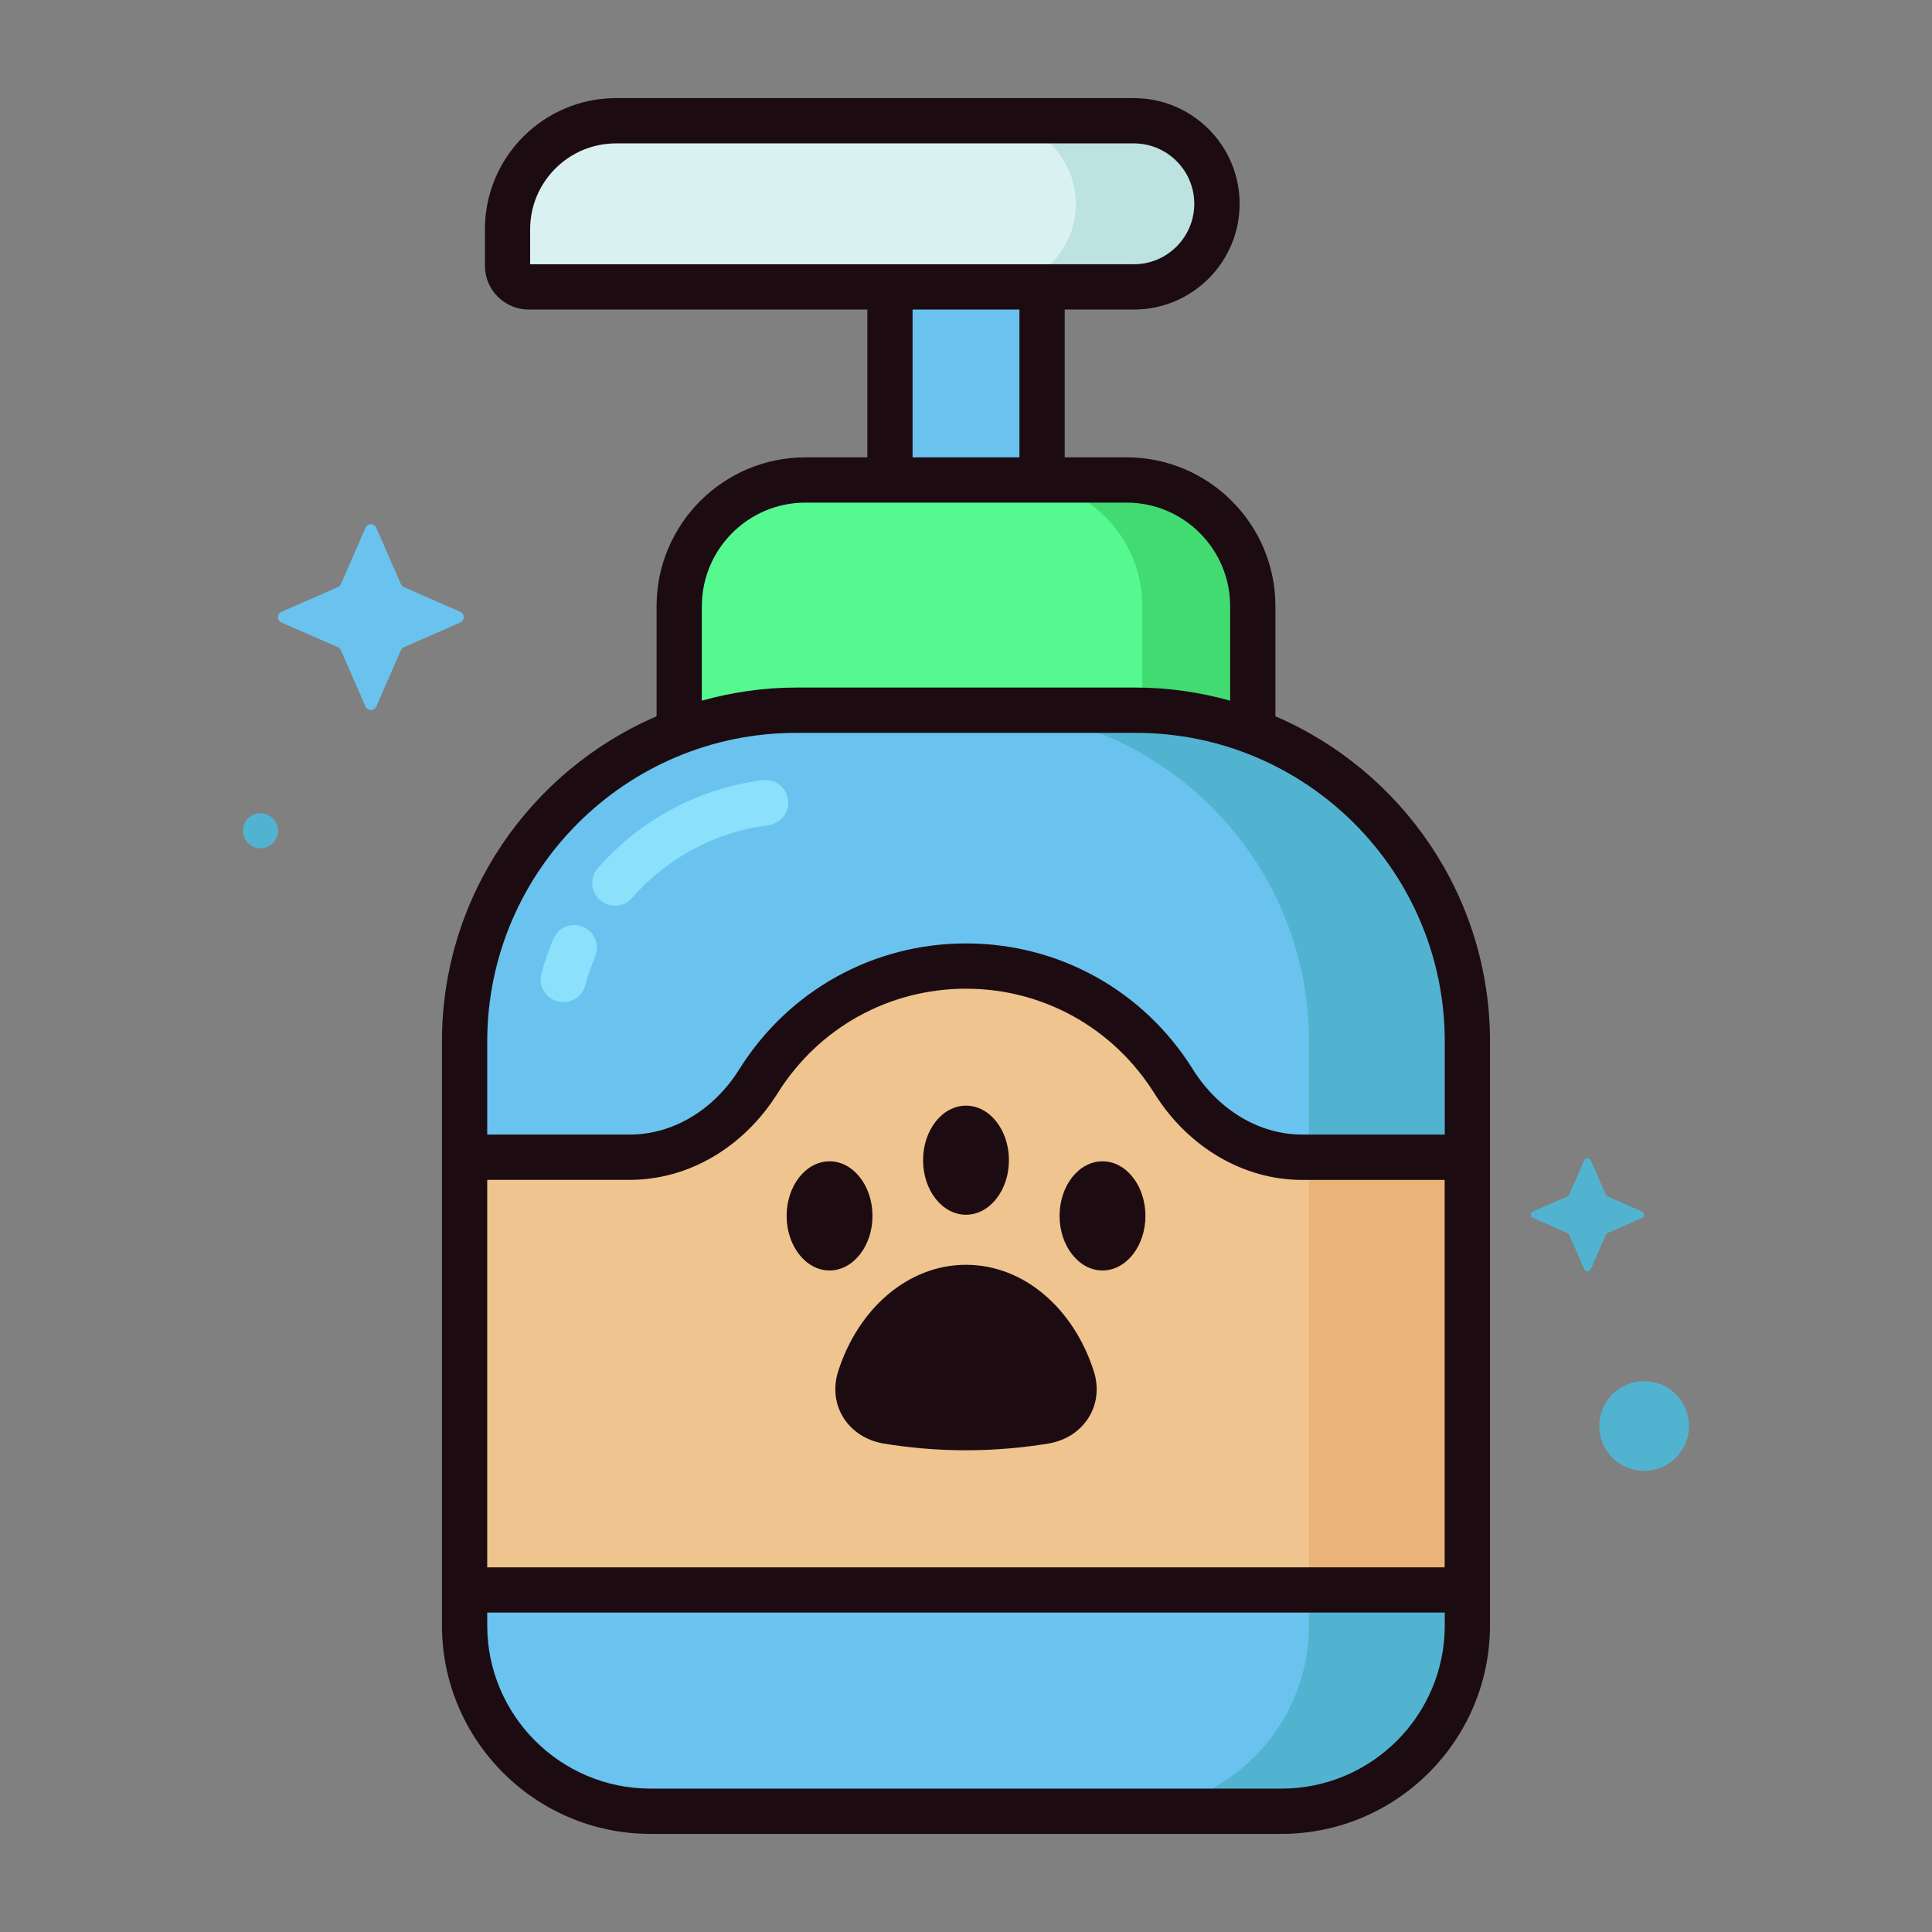 <svg xmlns="http://www.w3.org/2000/svg" enable-background="new 0 0 32 32" viewBox="0 0 32 32" id="pet-shampoo">
  <rect x="0" y="0" width="32" height="32" fill="#808080" stroke="none"/>
  <g id="Layer_10">
    <path fill="#6ac3ef" d="M6.69,10.719l0.933-0.408c0.077-0.034,0.077-0.144,0-0.178L6.69,9.725c-0.022-0.01-0.04-0.028-0.05-0.05
		L6.232,8.741c-0.034-0.077-0.144-0.077-0.178,0L5.646,9.675c-0.01,0.022-0.028,0.04-0.05,0.05l-0.933,0.408
		c-0.077,0.034-0.077,0.144,0,0.178l0.933,0.408c0.022,0.01,0.04,0.028,0.05,0.05l0.408,0.933c0.034,0.077,0.144,0.077,0.178,0
		l0.408-0.933C6.65,10.746,6.668,10.728,6.69,10.719z"></path>
    <circle cx="4.315" cy="13.76" r=".29" fill="#52b3d1"></circle>
    <circle cx="27.232" cy="23.619" r=".743" fill="#52b3d1"></circle>
    <rect width="2.52" height="5.151" x="14.74" y="4.753" fill="#6ac3ef" transform="rotate(-180 16 7.328)"></rect>
    <path fill="#55f990" d="M11.248,13.762h9.503v-3.726c0-1.153-0.935-2.088-2.088-2.088h-5.326c-1.153,0-2.088,0.935-2.088,2.088V13.762
		z"></path>
    <path fill="#42db71" d="M20.75,10.04v3.72h-1.83v-3.72c0-1.16-0.94-2.09-2.09-2.09h1.83C19.82,7.95,20.75,8.88,20.75,10.04z"></path>
    <path fill="#daf1f2" d="M8.756,4.753H18.78c0.76,0,1.376-0.616,1.376-1.376v0C20.156,2.616,19.54,2,18.78,2h-8.577
		C9.211,2,8.406,2.804,8.406,3.797v0.605C8.406,4.596,8.563,4.753,8.756,4.753z"></path>
    <path fill="#bce2e2" d="M20.16,3.38c0,0.76-0.62,1.37-1.38,1.37h-2.33c0.76,0,1.37-0.61,1.37-1.37S17.21,2,16.45,2h2.33
		C19.54,2,20.16,2.62,20.16,3.38z"></path>
    <path fill="#6ac3ef" d="M10.774,30h10.452c1.7,0,3.079-1.378,3.079-3.079v-9.669c0-3.031-2.457-5.488-5.488-5.488h-5.633
		c-3.031,0-5.488,2.457-5.488,5.488v9.669C7.695,28.622,9.074,30,10.774,30z"></path>
    <path fill="#52b3d1" d="M24.3 17.25v1.92h-2.62v-1.92c0-3.03-2.46-5.49-5.49-5.49h2.63C21.85 11.76 24.3 14.22 24.3 17.25zM21.68 26.33h2.62v.59c0 1.7-1.37 3.08-3.07 3.08H18.6c1.7 0 3.08-1.38 3.08-3.08V26.33z"></path>
    <path fill="#8be1fc" d="M12.633 12.923c-1.055.133-2.024.65-2.73 1.456-.137.156-.121.393.035.529.071.062.159.093.247.093.104 0 .208-.043.282-.128.585-.667 1.388-1.095 2.26-1.206.206-.026.352-.213.325-.419C13.025 13.043 12.836 12.898 12.633 12.923zM9.658 15.351c-.19-.079-.41.007-.491.198-.08.187-.147.379-.199.578-.053.2.066.405.267.458.032.008.064.012.096.012.166 0 .318-.111.362-.279.044-.164.1-.322.164-.476C9.937 15.652 9.849 15.432 9.658 15.351z"></path>
    <path fill="#efc48f" d="M10.431,19.167c0.887,0,1.661-0.507,2.131-1.259C13.279,16.762,14.549,16,16,16s2.721,0.762,3.437,1.908
		c0.47,0.752,1.244,1.259,2.131,1.259H24.3v7.167H7.7v-7.167H10.431z"></path>
    <rect width="2.62" height="7.16" x="21.68" y="19.17" fill="#eab478"></rect>
    <path fill="#52b3d1" d="M26.627,20.423l0.569-0.249c0.047-0.021,0.047-0.088,0-0.108l-0.569-0.249
		c-0.014-0.006-0.025-0.017-0.03-0.03l-0.249-0.569c-0.021-0.047-0.088-0.047-0.108,0l-0.249,0.569
		c-0.006,0.014-0.017,0.025-0.03,0.03l-0.569,0.249c-0.047,0.021-0.047,0.088,0,0.108l0.569,0.249
		c0.014,0.006,0.025,0.017,0.03,0.03l0.249,0.569c0.021,0.047,0.088,0.047,0.108,0l0.249-0.569
		C26.603,20.44,26.614,20.429,26.627,20.423z"></path>
    <path fill="#1c0c12" d="M16 20.949c-.965 0-1.788.732-2.117 1.764-.18.565.17 1.1.755 1.197.404.067.861.111 1.362.111s.957-.045 1.362-.111c.585-.096.935-.632.755-1.197C17.788 21.681 16.965 20.949 16 20.949zM14.451 20.139c0-.499-.319-.904-.711-.904s-.711.405-.711.904.319.904.711.904S14.451 20.638 14.451 20.139zM16 20.12c.393 0 .711-.405.711-.904S16.393 18.313 16 18.313s-.711.405-.711.904S15.607 20.12 16 20.12zM18.261 19.235c-.393 0-.711.405-.711.904s.319.904.711.904.711-.405.711-.904S18.654 19.235 18.261 19.235z"></path>
    <path fill="#1c0c12" d="M21.125,11.864V10.04c0-1.359-1.105-2.465-2.465-2.465h-1.025V5.127h1.146c0.966,0,1.751-0.786,1.751-1.751
		c0-0.966-0.785-1.751-1.751-1.751h-8.577c-1.197,0-2.172,0.974-2.172,2.172v0.605c0,0.4,0.325,0.725,0.726,0.725h5.608v2.448H13.34
		c-1.359,0-2.465,1.106-2.465,2.465v1.824c-2.088,0.898-3.555,2.975-3.555,5.388v9.669c0,1.905,1.55,3.454,3.454,3.454h10.451
		c1.904,0,3.454-1.549,3.454-3.454v-9.669C24.68,14.838,23.213,12.762,21.125,11.864z M8.07,19.542h2.361
		c0.971,0,1.886-0.536,2.449-1.435c0.678-1.084,1.844-1.731,3.119-1.731c1.274,0,2.44,0.647,3.12,1.732
		c0.563,0.898,1.478,1.435,2.448,1.435h2.361v6.417H8.07V19.542z M8.781,3.797c0-0.784,0.638-1.422,1.422-1.422h8.577
		c0.552,0,1.001,0.449,1.001,1.001c0,0.552-0.449,1.001-1.001,1.001H8.781V3.797z M15.115,5.127h1.77v2.448h-1.77V5.127z
		 M11.625,10.04c0-0.946,0.77-1.715,1.715-1.715h5.32c0.945,0,1.715,0.769,1.715,1.715v1.565c-0.497-0.137-1.018-0.217-1.559-0.217
		h-5.633c-0.54,0-1.061,0.079-1.559,0.217V10.04z M13.184,12.139h5.633c2.819,0,5.113,2.294,5.113,5.113v1.54h-2.361
		c-0.711,0-1.389-0.405-1.813-1.083c-0.816-1.305-2.22-2.083-3.755-2.083s-2.938,0.779-3.755,2.083
		c-0.425,0.678-1.103,1.083-1.813,1.083H8.07v-1.54C8.07,14.433,10.364,12.139,13.184,12.139z M21.226,29.625H10.774
		c-1.491,0-2.704-1.213-2.704-2.704v-0.212H23.93v0.212C23.93,28.412,22.717,29.625,21.226,29.625z"></path>
  </g>
</svg>
